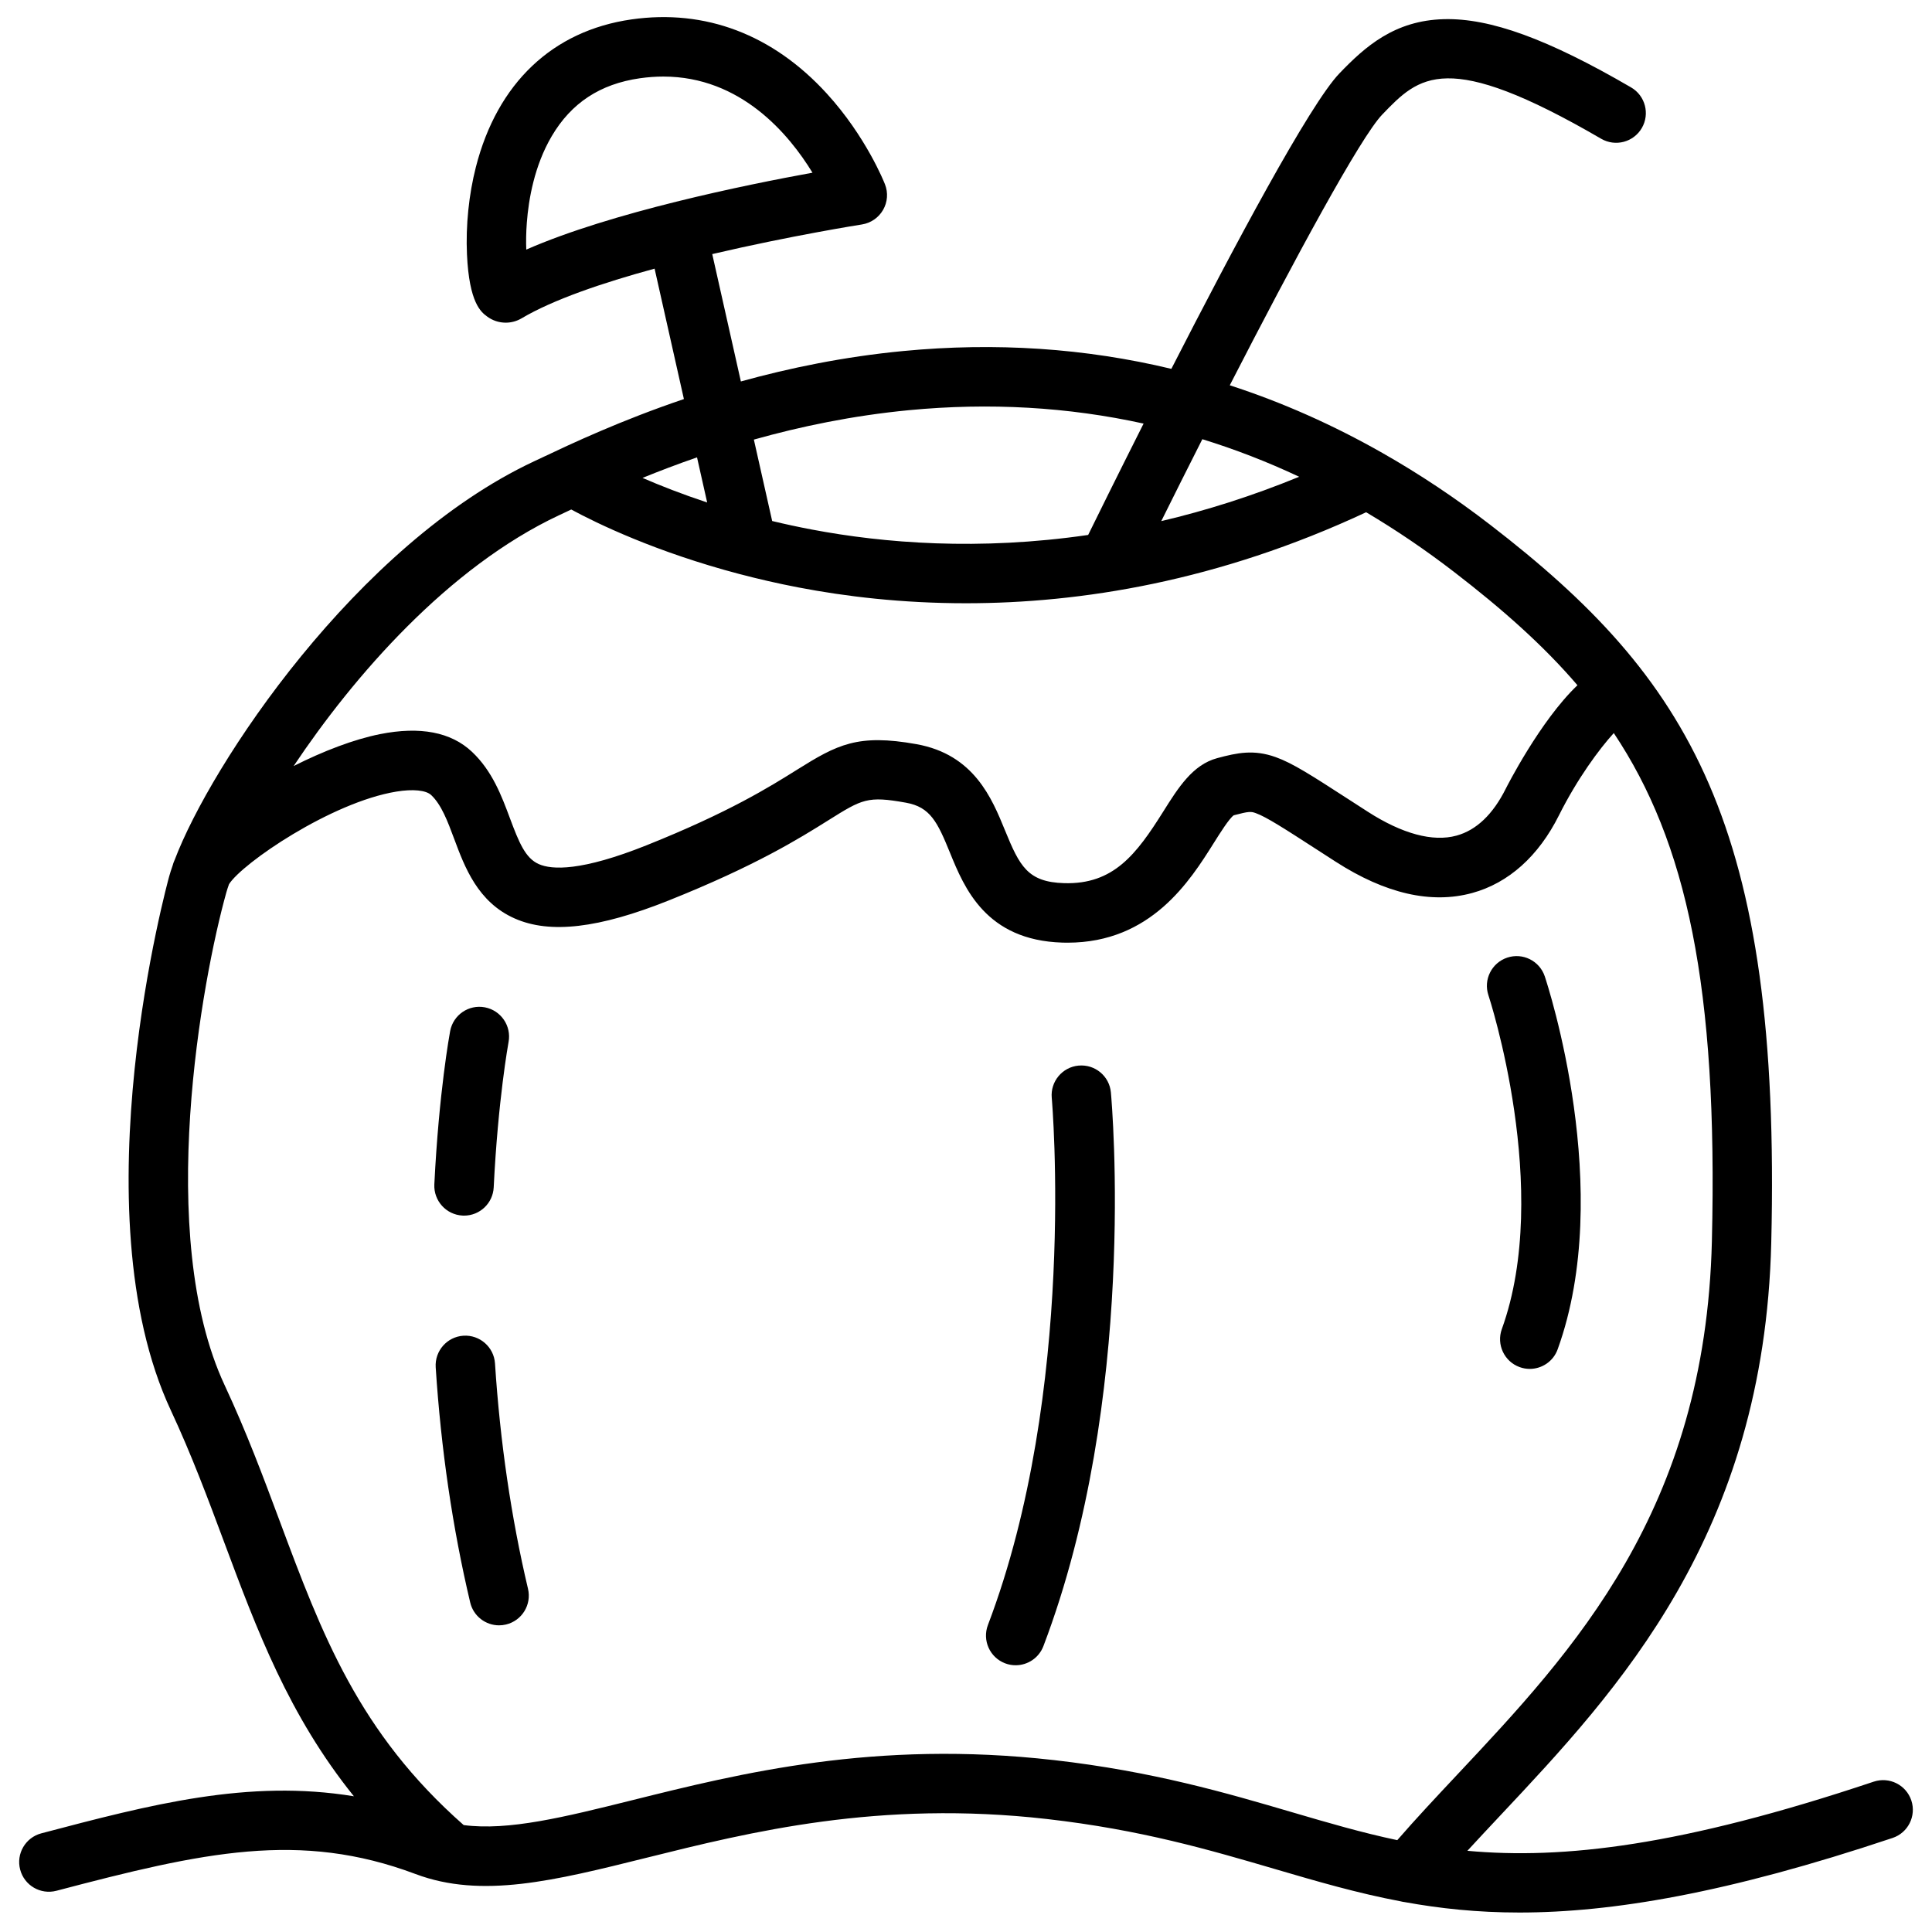 <?xml version="1.0" encoding="UTF-8"?>
<!-- Uploaded to: ICON Repo, www.iconrepo.com, Generator: ICON Repo Mixer Tools -->
<svg width="800px" height="800px" version="1.1" viewBox="144 144 512 512" xmlns="http://www.w3.org/2000/svg">
 <defs>
  <clipPath id="a">
   <path d="m149 148.09h502v502.91h-502z"/>
  </clipPath>
 </defs>
 <path d="m275.18 505.33c-0.285-4.34-4.035-7.625-8.363-7.352-4.34 0.277-7.625 4.023-7.352 8.363 1.398 21.637 4.469 42.605 9.141 62.328 0.855 3.621 4.082 6.062 7.656 6.062 0.602 0 1.211-0.07 1.82-0.215 4.231-1.004 6.848-5.246 5.844-9.477-4.457-18.867-7.398-38.949-8.746-59.711z"/>
 <path d="m266.59 466.14c0.129 0.012 0.266 0.012 0.395 0.012 4.172 0 7.644-3.277 7.852-7.488 1.141-23.223 3.887-38.219 3.938-38.523 0.797-4.269-2.016-8.383-6.289-9.191-4.281-0.809-8.383 2.016-9.191 6.289-0.117 0.648-2.981 16.137-4.191 40.648-0.195 4.348 3.148 8.035 7.488 8.254z"/>
 <path d="m429.85 426.39c-4.328 0.395-7.519 4.231-7.125 8.551 0.07 0.766 6.731 77.551-16.914 139.7-1.543 4.062 0.492 8.609 4.555 10.156 0.926 0.355 1.871 0.512 2.793 0.512 3.168 0 6.16-1.93 7.359-5.078 24.965-65.625 18.176-143.45 17.879-146.73-0.387-4.32-4.227-7.512-8.547-7.106z"/>
 <path d="m542 496.22c-1.477 4.082 0.641 8.602 4.723 10.078 0.887 0.324 1.789 0.473 2.676 0.473 3.219 0 6.25-1.988 7.398-5.195 15.211-42.035-2.648-96.52-3.414-98.824-1.379-4.121-5.836-6.348-9.957-4.969-4.121 1.379-6.356 5.836-4.981 9.957 0.18 0.512 16.879 51.641 3.555 88.48z"/>
 <g clip-path="url(#a)">
  <path d="m650.52 621.13c-1.379-4.121-5.836-6.348-9.969-4.969-50.973 17.062-82.359 20.645-107.68 18.32 2.824-3.07 5.746-6.188 8.758-9.398 31.145-33.152 69.895-74.422 71.773-151.76 2.688-110.91-21.875-149.71-74.461-190.23-9.297-7.164-18.832-13.512-28.566-19.039-0.012-0.012-0.02-0.012-0.031-0.02-13.105-7.449-26.598-13.441-40.441-17.93 17.074-33.25 34.648-65.77 40.414-71.754 9.789-10.176 16.867-17.523 58.016 6.426 3.758 2.184 8.582 0.914 10.766-2.844s0.914-8.582-2.844-10.766c-22.043-12.832-37.332-18.402-49.594-18.086-13.125 0.336-20.879 7.273-27.691 14.355-7.871 8.176-28.242 46.426-44.547 78.316-22.828-5.481-46.555-7.074-71.074-4.723-15.656 1.496-30.141 4.496-43.012 8.059l-7.586-33.75c20.879-4.879 39.312-7.805 39.664-7.852 2.363-0.375 4.418-1.789 5.609-3.856 1.191-2.066 1.379-4.566 0.5-6.789-0.195-0.512-5.019-12.664-15.41-24.039-14.309-15.668-32.219-22.457-51.789-19.652-20.898 3-35.531 16.887-41.211 39.113-1.871 7.312-2.707 15.527-2.363 23.145 0.582 12.91 3.758 15.293 5.285 16.434 1.477 1.113 3.227 1.672 4.988 1.672 1.445 0 2.902-0.383 4.203-1.152 8.336-4.949 21.512-9.426 35.246-13.164l7.766 34.559c-16.836 5.707-29.816 11.828-37.512 15.469l-2.195 1.031c-47.094 22.082-85.695 80.363-95.262 105.68-0.031 0.059-0.059 0.109-0.078 0.168-0.188 0.414-0.324 0.828-0.434 1.25-0.363 1.031-0.68 2.008-0.926 2.902-0.246 0.875-24.344 88.375 0.441 141.5 5.492 11.77 9.859 23.477 14.082 34.805 8.766 23.508 17.18 46.043 34.43 67.473-28.016-4.594-53.855 2.184-82.832 9.82-4.203 1.102-6.723 5.41-5.609 9.613 1.102 4.203 5.402 6.711 9.613 5.609 38.996-10.262 64.461-15.969 95.184-4.43 17.484 6.574 36.742 1.77 61.125-4.301 27.473-6.84 61.668-15.359 106.21-10.281 24.914 2.844 42.98 8.148 60.469 13.273 11.07 3.246 21.727 6.367 33.258 8.543 0.344 0.09 0.688 0.156 1.031 0.195 9.309 1.691 19.227 2.766 30.414 2.766 24.473 0 55.066-5.086 98.891-19.758 4.129-1.371 6.356-5.836 4.977-9.961zm-376.33-406.32s0.012-0.012 0.02-0.012c-0.008 0.012-0.008 0.012-0.02 0.012zm9.426-11.797c0.461-6.141 1.988-15.094 6.594-22.918 5.188-8.816 12.832-13.844 23.359-15.352 2.144-0.305 4.223-0.453 6.219-0.453 20.555 0 33.316 15.301 39.527 25.477-17.691 3.219-53.234 10.469-75.848 20.379-0.078-2.055-0.059-4.457 0.148-7.133zm204.68 67.336c-12.586 5.164-24.816 8.992-36.547 11.75 3.414-6.879 7.086-14.219 10.883-21.707 8.699 2.684 17.258 6 25.664 9.957zm-103.44-17.645c21.402-2.047 42.176-0.855 62.207 3.551-7.113 14.121-12.652 25.359-14.691 29.512-29.008 4.223-54.188 2.176-73.25-1.438-3.641-0.688-7.133-1.445-10.488-2.254l-4.852-21.578c12.312-3.465 26.148-6.356 41.074-7.793zm-53.449 24.461c-6.68-2.215-12.438-4.477-17.133-6.516 4.379-1.781 9.211-3.633 14.445-5.441zm-39.184 3.348 2.242-1.055c0.297-0.137 0.609-0.285 0.914-0.434 6.801 3.68 22.406 11.266 44.664 17.121h0.012c4.84 1.27 9.988 2.469 15.43 3.512 12.566 2.422 27.582 4.211 44.508 4.211 30.348 0 66.805-5.785 106.05-24.117 7.922 4.695 15.684 9.957 23.293 15.812 12.734 9.809 23.617 19.406 32.707 30.031-9.938 9.457-18.875 27.168-18.992 27.406-3.406 6.82-7.805 11.012-13.066 12.449-6.269 1.723-14.395-0.473-23.508-6.336-1.82-1.172-3.504-2.262-5.059-3.266-9.879-6.387-14.84-9.594-19.355-11.207-5.785-2.055-10.078-1.18-15.5 0.277-6.496 1.75-10.293 7.793-14.309 14.188-7.125 11.336-13.164 19.324-26.242 18.941-9.672-0.285-11.797-4.496-15.676-13.992-3.473-8.492-8.215-20.121-23.488-22.848-15.52-2.773-20.93 0.078-31.664 6.801-7.164 4.488-17.996 11.266-39.832 19.996-17.309 6.918-25.094 6.535-28.574 4.988-3.543-1.574-5.215-5.656-7.656-12.191-2.184-5.856-4.656-12.496-10.055-17.574-5.539-5.215-13.727-6.789-24.344-4.676-6.938 1.379-15.055 4.496-22.906 8.461 15.887-23.773 40.941-52.684 70.402-66.5zm131.05 329.93c-47.379-5.391-83.098 3.492-111.8 10.648-17.91 4.457-32.719 8.137-44.594 6.574-27.828-24.5-37.559-50.539-48.766-80.602-4.328-11.609-8.809-23.617-14.574-35.957-18.547-39.742-5.965-107.74 0.441-130.59 0.176-0.648 0.422-1.379 0.707-2.184 3.465-5.531 27.059-21.719 44.359-24.551 4.398-0.719 7.852-0.375 9.23 0.926 2.715 2.559 4.359 6.957 6.09 11.609 2.785 7.469 6.238 16.758 16.031 21.086 9.34 4.144 22.309 2.629 40.797-4.762 23.152-9.25 34.707-16.48 42.352-21.273 8.965-5.609 10.344-6.477 20.547-4.644 6.453 1.152 8.344 5.125 11.68 13.305 3.769 9.23 9.477 23.172 29.785 23.773 0.453 0.012 0.895 0.02 1.348 0.02 22.16 0 32.48-16.434 38.699-26.32 1.742-2.773 4.113-6.543 5.344-7.438 4.094-1.094 4.606-1.023 5.856-0.57 2.793 0.992 7.793 4.231 16.09 9.594 1.566 1.012 3.246 2.106 5.078 3.277 13.156 8.473 25.328 11.266 36.191 8.285 9.625-2.637 17.574-9.762 22.984-20.594 4.832-9.652 10.668-17.562 14.523-21.785 19.285 28.91 27.629 67.277 25.996 134.68-1.73 71.34-36.672 108.55-67.504 141.37-5.598 5.965-10.934 11.652-15.871 17.34-9.426-1.988-18.422-4.625-27.906-7.41-17.281-5.074-36.852-10.82-63.113-13.812z"/>
 </g>
</svg>